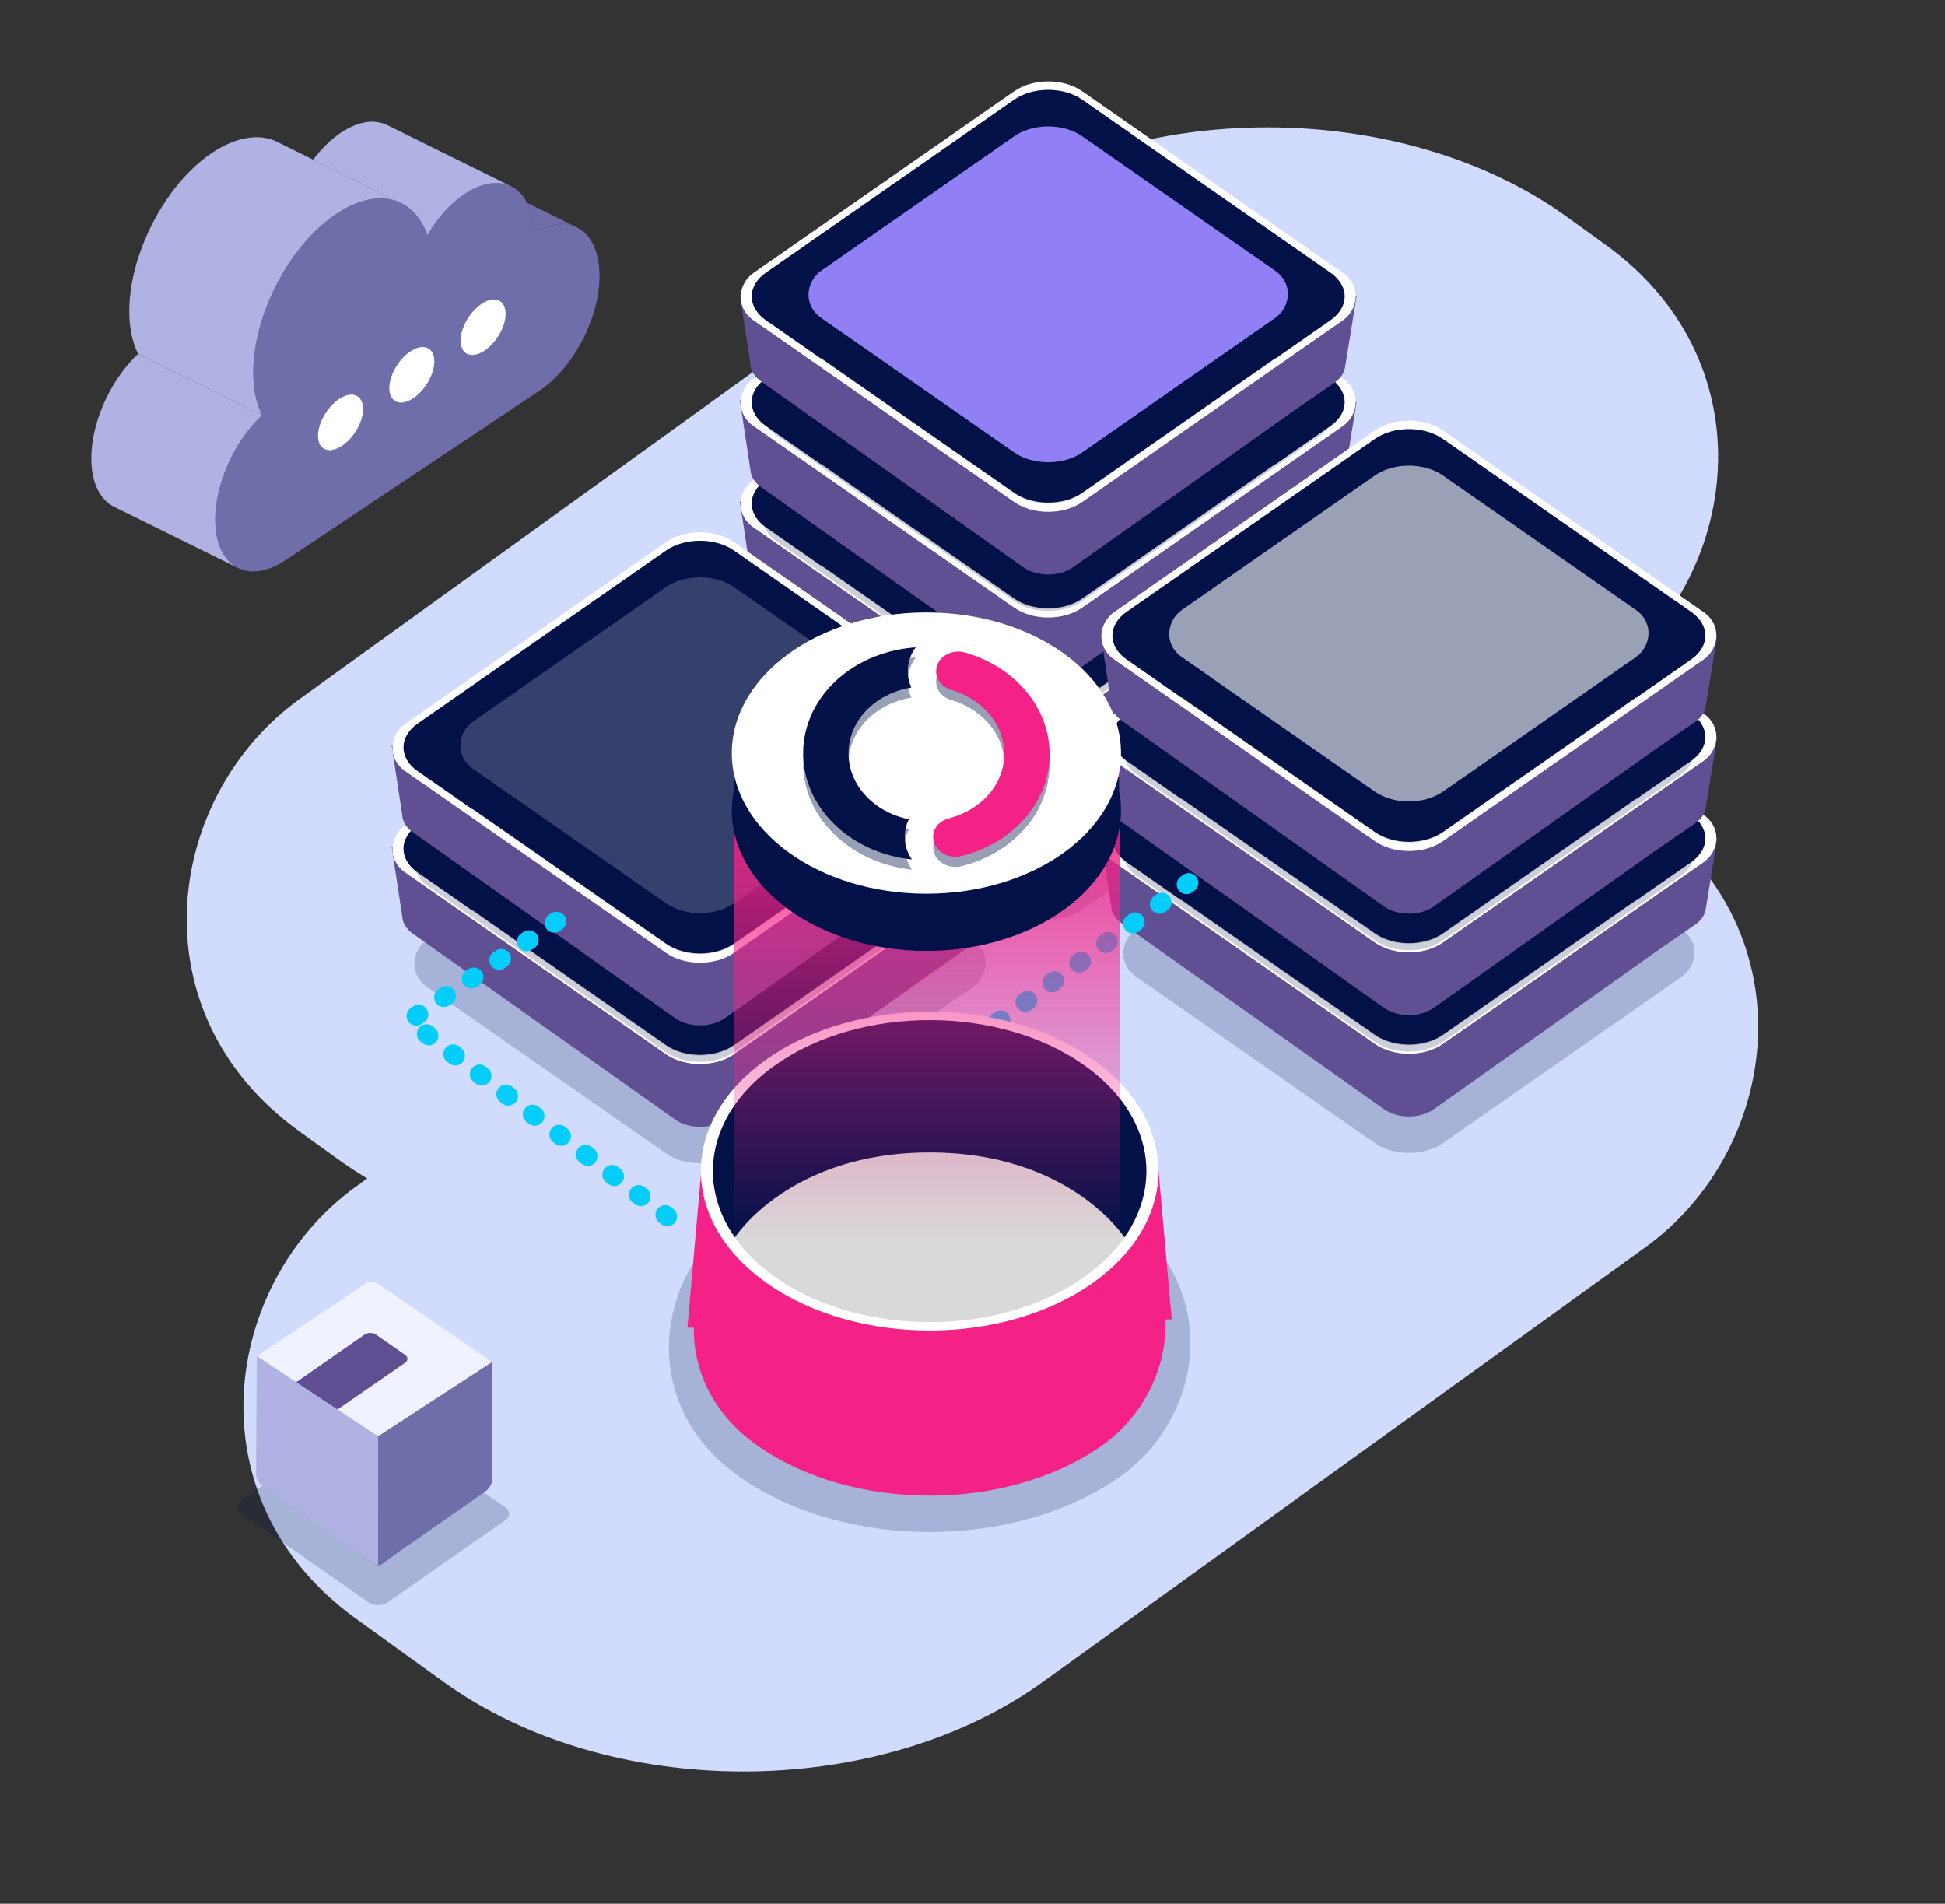 <svg xmlns="http://www.w3.org/2000/svg" width="328" height="321" viewBox="0 0 328 321" fill="none"><rect x="0" y="0" width="328" height="321" fill="#333333" stroke="none"/><rect width="132.583" height="263.591" rx="62.285" transform="matrix(0.811 0.585 -0.811 0.585 213.741 0.132)" fill="#D1DBFD"></rect><rect width="142.803" height="249.907" rx="62.285" transform="matrix(0.811 0.585 -0.811 0.585 212.203 90.313)" fill="#D1DBFD"></rect><g opacity="0.2"><rect width="63.023" height="63.023" rx="6.981" transform="matrix(0.821 0.572 -0.821 0.572 176.768 85.275)" fill="#021148"></rect></g><path d="M218.431 121.107L180.979 147.649C178.652 149.298 174.879 149.298 172.552 147.649L128.302 116.29C127.244 115.541 126.623 114.537 126.562 113.478L124.773 101.668L133.012 104.703C133.013 104.703 133.014 104.702 133.015 104.701L172.552 76.683C174.879 75.034 178.652 75.034 180.979 76.683L218.408 103.208C219.612 104.061 220.608 105.005 221.397 106.01L228.778 101.929L226.821 113.959C226.678 114.921 226.074 115.82 225.109 116.503L218.431 121.107Z" fill="#604F92"></path><rect width="67.525" height="67.525" rx="6.981" transform="matrix(0.821 0.572 -0.821 0.572 176.766 63.404)" fill="white"></rect><rect width="65.028" height="65.028" rx="6.981" transform="matrix(0.821 0.572 -0.821 0.572 176.766 64.831)" fill="#D9D9D9"></rect><path d="M171.037 68.821C174.201 66.617 179.33 66.617 182.494 68.821L224.395 98.011C227.558 100.214 227.558 103.788 224.395 105.991L215.145 112.435L182.497 89.668C179.332 87.461 174.199 87.461 171.035 89.668L138.386 112.435L129.137 105.991C125.973 103.788 125.973 100.214 129.137 98.011L171.037 68.821Z" fill="#021148"></path><rect width="53.551" height="53.91" rx="6.981" transform="matrix(0.821 0.572 -0.821 0.572 177.061 77.631)" fill="#021148"></rect><rect width="53.586" height="53.586" rx="6.981" transform="matrix(0.821 0.572 -0.821 0.572 176.766 70.992)" fill="#EEF3F6"></rect><g opacity="0.2"><rect width="63.023" height="63.023" rx="6.981" transform="matrix(0.821 0.572 -0.821 0.572 176.768 68.181)" fill="#021148"></rect></g><path d="M218.431 104.013L180.979 130.554C178.652 132.203 174.879 132.203 172.552 130.554L128.302 99.196C127.244 98.446 126.623 97.443 126.562 96.384L124.773 84.573L133.012 87.609C133.013 87.608 133.014 87.608 133.015 87.607L172.552 59.588C174.879 57.939 178.652 57.939 180.979 59.588L218.408 86.114C219.612 86.967 220.608 87.911 221.397 88.916L228.778 84.835L226.821 96.865C226.678 97.827 226.074 98.725 225.109 99.409L218.431 104.013Z" fill="#604F92"></path><rect width="67.525" height="67.525" rx="6.981" transform="matrix(0.821 0.572 -0.821 0.572 176.766 46.309)" fill="white"></rect><rect width="65.028" height="65.028" rx="6.981" transform="matrix(0.821 0.572 -0.821 0.572 176.766 47.736)" fill="#D9D9D9"></rect><path d="M171.037 51.726C174.201 49.522 179.33 49.522 182.494 51.726L224.395 80.916C227.558 83.12 227.558 86.693 224.395 88.897L215.145 95.34L182.497 72.573C179.332 70.366 174.199 70.366 171.035 72.573L138.386 95.34L129.137 88.897C125.973 86.693 125.973 83.12 129.137 80.916L171.037 51.726Z" fill="#021148"></path><rect width="53.551" height="53.91" rx="6.981" transform="matrix(0.821 0.572 -0.821 0.572 177.061 60.536)" fill="#021148"></rect><rect width="53.586" height="53.586" rx="6.981" transform="matrix(0.821 0.572 -0.821 0.572 176.766 53.898)" fill="#EEF3F6"></rect><g opacity="0.2"><rect width="63.023" height="63.023" rx="6.981" transform="matrix(0.821 0.572 -0.821 0.572 176.768 51.086)" fill="#021148"></rect></g><path d="M218.431 86.918L180.979 113.46C178.652 115.109 174.879 115.109 172.552 113.46L128.302 82.101C127.244 81.352 126.623 80.348 126.562 79.289L124.773 67.479L133.012 70.514C133.013 70.514 133.014 70.513 133.015 70.512L172.552 42.494C174.879 40.845 178.652 40.845 180.979 42.494L218.408 69.019C219.612 69.872 220.608 70.817 221.397 71.821L228.779 67.74L226.821 79.77C226.679 80.733 226.074 81.631 225.109 82.314L218.431 86.918Z" fill="#604F92"></path><rect width="67.525" height="67.525" rx="6.981" transform="matrix(0.821 0.572 -0.821 0.572 176.766 29.215)" fill="white"></rect><rect width="65.028" height="65.028" rx="6.981" transform="matrix(0.821 0.572 -0.821 0.572 176.766 30.642)" fill="#D9D9D9"></rect><path d="M171.037 34.632C174.201 32.428 179.33 32.428 182.494 34.632L224.395 63.822C227.558 66.025 227.558 69.599 224.395 71.802L215.145 78.246L182.497 55.479C179.332 53.272 174.199 53.272 171.035 55.479L138.386 78.246L129.137 71.802C125.973 69.599 125.973 66.025 129.137 63.822L171.037 34.632Z" fill="#021148"></path><rect width="53.551" height="53.91" rx="6.981" transform="matrix(0.821 0.572 -0.821 0.572 177.061 43.442)" fill="#021148"></rect><rect width="53.586" height="53.586" rx="6.981" transform="matrix(0.821 0.572 -0.821 0.572 176.766 36.803)" fill="#35416D"></rect><g opacity="0.2"><rect width="63.023" height="63.023" rx="6.981" transform="matrix(0.821 0.572 -0.821 0.572 176.768 33.263)" fill="#021148"></rect></g><path d="M218.431 69.095L180.979 95.636C178.652 97.285 174.879 97.285 172.552 95.636L128.302 64.278C127.244 63.528 126.623 62.525 126.562 61.466L124.773 49.655L133.012 52.691C133.013 52.69 133.014 52.69 133.015 52.689L172.552 24.67C174.879 23.021 178.652 23.021 180.979 24.67L218.408 51.196C219.612 52.049 220.608 52.993 221.397 53.998L228.779 49.917L226.821 61.947C226.679 62.909 226.074 63.807 225.109 64.491L218.431 69.095Z" fill="#604F92"></path><rect width="67.525" height="67.525" rx="6.981" transform="matrix(0.821 0.572 -0.821 0.572 176.766 11.391)" fill="white"></rect><rect width="65.028" height="65.028" rx="6.981" transform="matrix(0.821 0.572 -0.821 0.572 176.766 12.818)" fill="#D9D9D9"></rect><path d="M171.037 16.809C174.201 14.605 179.33 14.605 182.494 16.809L224.395 45.998C227.558 48.202 227.558 51.775 224.395 53.979L215.145 60.423L182.497 37.656C179.332 35.449 174.199 35.449 171.035 37.655L138.386 60.423L129.137 53.979C125.973 51.775 125.973 48.202 129.137 45.998L171.037 16.809Z" fill="#021148"></path><rect width="53.551" height="53.91" rx="6.981" transform="matrix(0.821 0.572 -0.821 0.572 177.061 25.619)" fill="#021148"></rect><rect width="53.586" height="53.586" rx="6.981" transform="matrix(0.821 0.572 -0.821 0.572 176.766 18.98)" fill="#907FF5"></rect><path d="M88.865 34.184C89.498 35.487 89.881 37.172 89.899 39.259C92.689 37.603 95.27 37.358 97.252 38.339C99.394 39.374 100.832 41.825 101.067 45.451C101.537 52.703 97.028 61.843 90.973 65.877C76.701 75.415 62.415 84.929 48.131 94.468C45.041 96.535 42.139 96.853 39.989 95.701C37.935 94.607 36.563 92.178 36.334 88.643C35.925 82.327 39.311 74.578 44.182 70.007C39.556 60.455 46.344 42.971 56.689 36.075C60.805 33.329 64.647 32.819 67.569 34.208C67.597 34.233 67.636 34.23 67.664 34.254C69.632 35.223 71.16 37.055 72.058 39.633C76.363 32.372 82.328 29.558 86.139 31.386C87.257 31.914 88.191 32.845 88.852 34.172L88.865 34.184Z" fill="#6F6EAB"></path><path d="M88.866 34.185C91.669 35.556 94.462 36.954 97.252 38.326C95.284 37.357 92.689 37.591 89.9 39.259C89.882 37.172 89.5 35.501 88.866 34.185Z" fill="#6F6EAB"></path><path d="M65.269 21.073C72.226 24.51 79.196 27.96 86.153 31.398C82.341 29.57 76.364 32.385 72.072 39.645C71.173 37.054 69.632 35.223 67.677 34.267C67.65 34.242 67.611 34.245 67.583 34.22C62.661 31.773 57.728 29.352 52.807 26.918C54.189 25.093 55.77 23.515 57.484 22.373C60.436 20.407 63.18 20.06 65.27 21.085L65.269 21.073Z" fill="#AFB2E2"></path><path d="M46.861 23.976C48.83 24.944 50.825 25.937 52.794 26.906C57.715 29.34 62.648 31.761 67.57 34.208C64.647 32.806 60.791 33.317 56.69 36.075C46.345 42.971 39.557 60.455 44.183 70.007L23.286 59.683C18.646 50.118 25.473 32.632 35.792 25.738C39.958 22.975 43.855 22.487 46.78 23.929C46.806 23.927 46.834 23.951 46.861 23.963L46.861 23.976Z" fill="#AFB2E2"></path><path d="M23.285 59.683L44.182 70.008C39.31 74.565 35.925 82.327 36.334 88.643C36.564 92.178 37.935 94.608 39.989 95.701C33.087 92.299 26.157 88.873 19.254 85.457C17.124 84.408 15.672 81.944 15.437 78.319C15.028 72.003 18.413 64.24 23.285 59.683Z" fill="#AFB2E2"></path><path d="M61.219 68.694C61.36 70.864 59.774 73.773 57.684 75.161C55.596 76.562 53.779 75.923 53.639 73.753C53.498 71.583 55.084 68.674 57.173 67.286C59.262 65.884 61.078 66.523 61.219 68.694Z" fill="white"></path><path d="M73.24 60.671C73.381 62.842 71.795 65.75 69.706 67.138C67.617 68.54 65.801 67.901 65.66 65.73C65.519 63.56 67.106 60.651 69.195 59.263C71.284 57.862 73.1 58.501 73.24 60.671Z" fill="white"></path><path d="M85.261 52.649C85.402 54.819 83.816 57.728 81.726 59.117C79.638 60.518 77.822 59.879 77.681 57.708C77.54 55.538 79.126 52.63 81.216 51.241C83.304 49.84 85.12 50.479 85.261 52.649Z" fill="white"></path><g opacity="0.2"><rect width="63.023" height="63.023" rx="6.981" transform="matrix(0.821 0.572 -0.821 0.572 118.047 126.383)" fill="#021148"></rect></g><path d="M159.71 162.215L122.258 188.757C119.931 190.406 116.158 190.406 113.831 188.757L69.581 157.398C68.524 156.649 67.903 155.645 67.841 154.586L66.053 142.775L74.291 145.811C74.292 145.81 74.293 145.81 74.295 145.809L113.831 117.791C116.158 116.141 119.931 116.141 122.258 117.791L159.687 144.316C160.891 145.169 161.887 146.113 162.676 147.118L170.058 143.037L168.101 155.067C167.958 156.029 167.353 156.927 166.388 157.611L159.71 162.215Z" fill="#604F92"></path><rect width="67.525" height="67.525" rx="6.981" transform="matrix(0.821 0.572 -0.821 0.572 118.045 104.511)" fill="white"></rect><rect width="65.028" height="65.028" rx="6.981" transform="matrix(0.821 0.572 -0.821 0.572 118.046 105.938)" fill="#D9D9D9"></rect><path d="M112.318 109.929C115.481 107.725 120.61 107.725 123.774 109.929L165.675 139.119C168.839 141.322 168.839 144.896 165.675 147.099L156.426 153.543L123.777 130.776C120.613 128.569 115.479 128.569 112.315 130.776L79.666 153.543L70.417 147.099C67.253 144.896 67.253 141.322 70.417 139.119L112.318 109.929Z" fill="#021148"></path><rect width="53.551" height="53.91" rx="6.981" transform="matrix(0.821 0.572 -0.821 0.572 118.341 118.739)" fill="#021148"></rect><rect width="53.586" height="53.586" rx="6.981" transform="matrix(0.821 0.572 -0.821 0.572 118.046 112.1)" fill="#EEF3F6"></rect><g opacity="0.2"><rect width="63.023" height="63.023" rx="6.981" transform="matrix(0.821 0.572 -0.821 0.572 118.047 109.289)" fill="#021148"></rect></g><path d="M159.71 145.12L122.258 171.662C119.931 173.311 116.158 173.311 113.831 171.662L69.581 140.303C68.524 139.554 67.903 138.55 67.841 137.492L66.053 125.681L74.291 128.717C74.292 128.716 74.293 128.715 74.295 128.714L113.831 100.696C116.158 99.047 119.931 99.047 122.258 100.696L159.688 127.221C160.891 128.074 161.888 129.019 162.676 130.023L170.058 125.942L168.101 137.973C167.958 138.935 167.353 139.833 166.388 140.517L159.71 145.12Z" fill="#604F92"></path><rect width="67.525" height="67.525" rx="6.981" transform="matrix(0.821 0.572 -0.821 0.572 118.045 87.417)" fill="white"></rect><rect width="65.028" height="65.028" rx="6.981" transform="matrix(0.821 0.572 -0.821 0.572 118.046 88.844)" fill="#D9D9D9"></rect><path d="M112.318 92.834C115.481 90.63 120.61 90.63 123.774 92.834L165.675 122.024C168.839 124.228 168.839 127.801 165.675 130.005L156.426 136.448L123.777 113.681C120.613 111.474 115.479 111.474 112.315 113.681L79.666 136.448L70.417 130.005C67.253 127.801 67.253 124.228 70.417 122.024L112.318 92.834Z" fill="#021148"></path><rect width="53.551" height="53.91" rx="6.981" transform="matrix(0.821 0.572 -0.821 0.572 118.341 101.644)" fill="#021148"></rect><rect width="53.586" height="53.586" rx="6.981" transform="matrix(0.821 0.572 -0.821 0.572 118.046 95.005)" fill="#35416D"></rect><g opacity="0.2"><rect width="63.023" height="63.023" rx="6.981" transform="matrix(0.821 0.572 -0.821 0.572 237.593 124.647)" fill="#021148"></rect></g><path d="M279.257 160.479L241.805 187.021C239.478 188.67 235.705 188.67 233.378 187.021L189.128 155.662C188.071 154.913 187.449 153.909 187.388 152.85L185.6 141.04L193.838 144.076C193.839 144.075 193.84 144.074 193.842 144.073L233.378 116.055C235.705 114.406 239.478 114.406 241.805 116.055L279.234 142.58C280.438 143.433 281.434 144.378 282.223 145.382L289.605 141.301L287.648 153.332C287.505 154.294 286.9 155.192 285.935 155.876L279.257 160.479Z" fill="#604F92"></path><rect width="67.525" height="67.525" rx="6.981" transform="matrix(0.821 0.572 -0.821 0.572 237.592 102.775)" fill="white"></rect><rect width="65.028" height="65.028" rx="6.981" transform="matrix(0.821 0.572 -0.821 0.572 237.592 104.203)" fill="#D9D9D9"></rect><path d="M231.864 108.193C235.027 105.989 240.156 105.989 243.32 108.193L285.221 137.383C288.384 139.587 288.384 143.16 285.221 145.364L275.972 151.807L243.323 129.04C240.159 126.833 235.025 126.833 231.861 129.04L199.212 151.807L189.963 145.364C186.799 143.16 186.799 139.587 189.963 137.383L231.864 108.193Z" fill="#021148"></path><rect width="53.551" height="53.91" rx="6.981" transform="matrix(0.821 0.572 -0.821 0.572 237.887 117.003)" fill="#021148"></rect><rect width="53.586" height="53.586" rx="6.981" transform="matrix(0.821 0.572 -0.821 0.572 237.592 110.364)" fill="#EEF3F6"></rect><g opacity="0.2"><rect width="63.023" height="63.023" rx="6.981" transform="matrix(0.821 0.572 -0.821 0.572 237.593 107.553)" fill="#021148"></rect></g><path d="M279.257 143.385L241.805 169.926C239.478 171.575 235.705 171.575 233.378 169.926L189.128 138.567C188.071 137.818 187.449 136.814 187.388 135.756L185.6 123.945L193.838 126.981C193.839 126.98 193.84 126.979 193.842 126.978L233.378 98.96C235.705 97.311 239.478 97.311 241.805 98.96L279.234 125.485C280.438 126.338 281.434 127.283 282.223 128.287L289.605 124.206L287.648 136.237C287.505 137.199 286.9 138.097 285.935 138.781L279.257 143.385Z" fill="#604F92"></path><rect width="67.525" height="67.525" rx="6.981" transform="matrix(0.821 0.572 -0.821 0.572 237.592 85.681)" fill="white"></rect><rect width="65.028" height="65.028" rx="6.981" transform="matrix(0.821 0.572 -0.821 0.572 237.592 87.108)" fill="#D9D9D9"></rect><path d="M231.864 91.098C235.027 88.894 240.156 88.894 243.32 91.098L285.221 120.288C288.384 122.492 288.384 126.065 285.221 128.269L275.972 134.712L243.323 111.945C240.159 109.738 235.025 109.738 231.861 111.945L199.212 134.712L189.963 128.269C186.799 126.065 186.799 122.492 189.963 120.288L231.864 91.098Z" fill="#021148"></path><rect width="53.551" height="53.91" rx="6.981" transform="matrix(0.821 0.572 -0.821 0.572 237.887 99.908)" fill="#021148"></rect><rect width="53.586" height="53.586" rx="6.981" transform="matrix(0.821 0.572 -0.821 0.572 237.592 93.269)" fill="#EEF3F6"></rect><g opacity="0.2"><rect width="63.023" height="63.023" rx="6.981" transform="matrix(0.821 0.572 -0.821 0.572 237.593 90.458)" fill="#021148"></rect></g><path d="M279.257 126.29L241.805 152.832C239.478 154.481 235.705 154.481 233.378 152.832L189.128 121.473C188.071 120.724 187.449 119.72 187.388 118.661L185.6 106.851L193.838 109.887C193.839 109.886 193.84 109.885 193.842 109.884L233.378 81.866C235.705 80.217 239.478 80.217 241.805 81.866L279.234 108.391C280.438 109.244 281.434 110.189 282.223 111.193L289.605 107.112L287.648 119.143C287.505 120.105 286.9 121.003 285.935 121.687L279.257 126.29Z" fill="#604F92"></path><rect width="67.525" height="67.525" rx="6.981" transform="matrix(0.821 0.572 -0.821 0.572 237.592 68.586)" fill="white"></rect><rect width="65.028" height="65.028" rx="6.981" transform="matrix(0.821 0.572 -0.821 0.572 237.592 70.014)" fill="#D9D9D9"></rect><path d="M231.864 74.004C235.027 71.8 240.156 71.8 243.32 74.004L285.221 103.193C288.384 105.397 288.384 108.97 285.221 111.174L275.972 117.617L243.323 94.85C240.159 92.644 235.025 92.644 231.861 94.85L199.212 117.617L189.963 111.174C186.799 108.97 186.799 105.397 189.963 103.193L231.864 74.004Z" fill="#021148"></path><rect width="53.551" height="53.91" rx="6.981" transform="matrix(0.821 0.572 -0.821 0.572 237.887 82.814)" fill="#021148"></rect><rect width="53.586" height="53.586" rx="6.981" transform="matrix(0.821 0.572 -0.821 0.572 237.592 76.175)" fill="#9AA0B6"></rect><path d="M168.361 172.294L204.528 145.896" stroke="#04CDFA" stroke-width="3.27" stroke-linecap="round" stroke-linejoin="round" stroke-dasharray="0.47 5.14"></path><path d="M93.852 155.368L68.993 172.117L113.31 205.725" stroke="#04CDFA" stroke-width="3.27" stroke-linecap="round" stroke-linejoin="round" stroke-dasharray="0.47 5.14"></path><g opacity="0.2"><rect width="77.839" height="77.839" rx="38.92" transform="matrix(0.821 0.572 -0.821 0.572 156.774 182.312)" fill="#021148"></rect></g><path d="M195.233 195.886L197.602 222.464L115.921 223.869L118.4 195.886H195.233Z" fill="#F42287"></path><rect width="70.422" height="70.422" rx="35.211" transform="matrix(0.821 0.572 -0.821 0.572 156.778 183.432)" fill="#F42287"></rect><path d="M129.495 178.464C144.562 167.968 168.99 167.968 184.057 178.464C199.124 188.96 199.124 205.978 184.057 216.474C168.99 226.97 144.562 226.97 129.495 216.474C114.428 205.978 114.428 188.96 129.495 178.464Z" fill="white"></path><path d="M130.93 179.464C145.204 169.52 168.347 169.52 182.621 179.464C196.895 189.408 196.895 205.53 182.621 215.474C168.347 225.418 145.204 225.418 130.93 215.474C116.656 205.53 116.656 189.408 130.93 179.464Z" fill="#D9D9D9"></path><path d="M130.93 179.464C145.204 169.52 168.347 169.52 182.621 179.464C193.956 187.361 196.29 199.153 189.622 208.654C189.622 208.654 180.46 194.323 156.776 194.323C133.091 194.323 123.929 208.654 123.929 208.654C117.261 199.153 119.595 187.361 130.93 179.464Z" fill="#021148"></path><path fill-rule="evenodd" clip-rule="evenodd" d="M123.731 217.882V223.523H125.444C130.076 233.915 142.11 241.321 156.226 241.321C170.342 241.321 182.376 233.915 187.008 223.523H188.886V216.719C188.989 215.841 189.041 214.951 189.041 214.051C189.041 213.151 188.989 212.261 188.886 211.383V127.837H123.731V210.22C123.52 211.472 123.41 212.751 123.41 214.051C123.41 215.351 123.52 216.63 123.731 217.882Z" fill="url(#paint0_linear_4068_31294)"></path><path fill-rule="evenodd" clip-rule="evenodd" d="M156.226 160.341C174.349 160.341 189.041 149.723 189.041 136.625C189.041 135.514 188.936 134.42 188.731 133.349V130.947H188.095C184.574 120.592 171.641 112.91 156.226 112.91C140.81 112.91 127.877 120.592 124.357 130.947H123.731V133.293C123.52 134.382 123.41 135.495 123.41 136.625C123.41 149.723 138.102 160.341 156.226 160.341Z" fill="#021148"></path><ellipse cx="156.226" cy="126.984" rx="32.816" ry="23.716" fill="white"></ellipse><path d="M160.459 118.043C162.692 118.705 164.758 119.901 166.392 121.625C170.439 125.901 170.325 132.179 166.129 136.309C164.437 137.975 162.326 139.093 160.07 139.678C158.502 140.084 157.396 141.285 157.37 142.704L157.368 142.84C157.329 145.019 159.73 146.664 162.147 146.06C165.774 145.15 169.17 143.368 171.889 140.697C178.543 134.157 178.725 124.23 172.31 117.456C169.689 114.687 166.36 112.784 162.768 111.744C160.375 111.052 157.915 112.609 157.876 114.788L157.873 114.924C157.848 116.343 158.913 117.581 160.462 118.041L160.459 118.043Z" fill="#021148" fill-opacity="0.4"></path><path d="M152.585 142.755L152.588 142.618C152.605 141.653 152.842 140.716 153.272 139.854C150.883 139.369 148.621 138.304 146.791 136.662C141.749 132.136 141.88 124.922 147.082 120.581C148.97 119.007 151.27 118.024 153.68 117.627C153.284 116.756 153.079 115.814 153.097 114.839L153.099 114.703C153.124 113.318 153.59 112.003 154.428 110.867C149.824 111.189 145.327 112.829 141.76 115.804C133.523 122.672 133.316 134.083 141.294 141.244C144.751 144.346 149.186 146.148 153.774 146.636C152.984 145.471 152.561 144.129 152.585 142.755Z" fill="#021148" fill-opacity="0.4"></path><path d="M160.459 116.334C162.692 116.996 164.758 118.192 166.392 119.916C170.439 124.192 170.325 130.47 166.129 134.6C164.437 136.266 162.326 137.384 160.07 137.969C158.502 138.375 157.396 139.576 157.37 140.995L157.368 141.131C157.329 143.31 159.73 144.955 162.147 144.351C165.774 143.441 169.17 141.659 171.889 138.988C178.543 132.448 178.725 122.521 172.31 115.747C169.689 112.978 166.36 111.075 162.768 110.035C160.375 109.343 157.915 110.9 157.876 113.079L157.873 113.215C157.848 114.634 158.913 115.872 160.462 116.332L160.459 116.334Z" fill="#F42287"></path><path d="M152.585 141.046L152.588 140.909C152.605 139.944 152.842 139.007 153.272 138.145C150.883 137.66 148.621 136.595 146.791 134.953C141.749 130.427 141.88 123.213 147.082 118.872C148.97 117.298 151.27 116.315 153.68 115.918C153.284 115.047 153.079 114.105 153.097 113.13L153.099 112.994C153.124 111.609 153.59 110.294 154.428 109.158C149.824 109.48 145.327 111.12 141.76 114.095C133.523 120.963 133.316 132.374 141.294 139.535C144.751 142.637 149.186 144.439 153.774 144.927C152.984 143.762 152.561 142.42 152.585 141.046Z" fill="#021148"></path><path d="M60.841 239.549C61.708 238.971 63.076 238.978 63.931 239.564L85.192 254.143C86.069 254.745 86.075 255.729 85.206 256.336L65.335 270.204C64.468 270.808 63.062 270.808 62.195 270.204L40.66 255.179C39.781 254.566 39.797 253.569 40.696 252.97L60.841 239.549Z" fill="#021148" fill-opacity="0.2"></path><path d="M61.768 216.359C62.288 216.012 63.109 216.016 63.622 216.368L82.999 229.655L63.869 243.005L43.306 228.658L61.768 216.359Z" fill="#F1F2FF"></path><path d="M61.469 225.029C62.003 224.656 62.87 224.656 63.405 225.028L68.315 228.449C68.851 228.823 68.849 229.428 68.311 229.8L56.457 237.984L49.762 233.201L61.469 225.029Z" fill="#604F92"></path><path fill-rule="evenodd" clip-rule="evenodd" d="M82.997 249.419L82.997 229.656L63.747 242.194L63.747 260.182L61.276 262.403L63.122 263.705C63.522 263.987 64.058 263.984 64.455 263.697L67.113 261.776L81.699 251.603C82.53 251.023 82.997 250.238 82.997 249.419Z" fill="#6F6EAB"></path><path d="M63.766 242.197L43.304 228.658L43.183 248.514C43.178 249.339 43.646 250.131 44.483 250.713L62.022 262.93C62.022 262.93 62.65 263.384 62.987 263.615C63.324 263.846 63.762 263.846 63.762 263.846L63.766 242.197Z" fill="#AFB2E2"></path><defs><linearGradient id="paint0_linear_4068_31294" x1="156.226" y1="127.837" x2="156.226" y2="209.306" gradientUnits="userSpaceOnUse"><stop stop-color="#F42287"></stop><stop offset="1" stop-color="#F42287" stop-opacity="0"></stop></linearGradient></defs></svg>